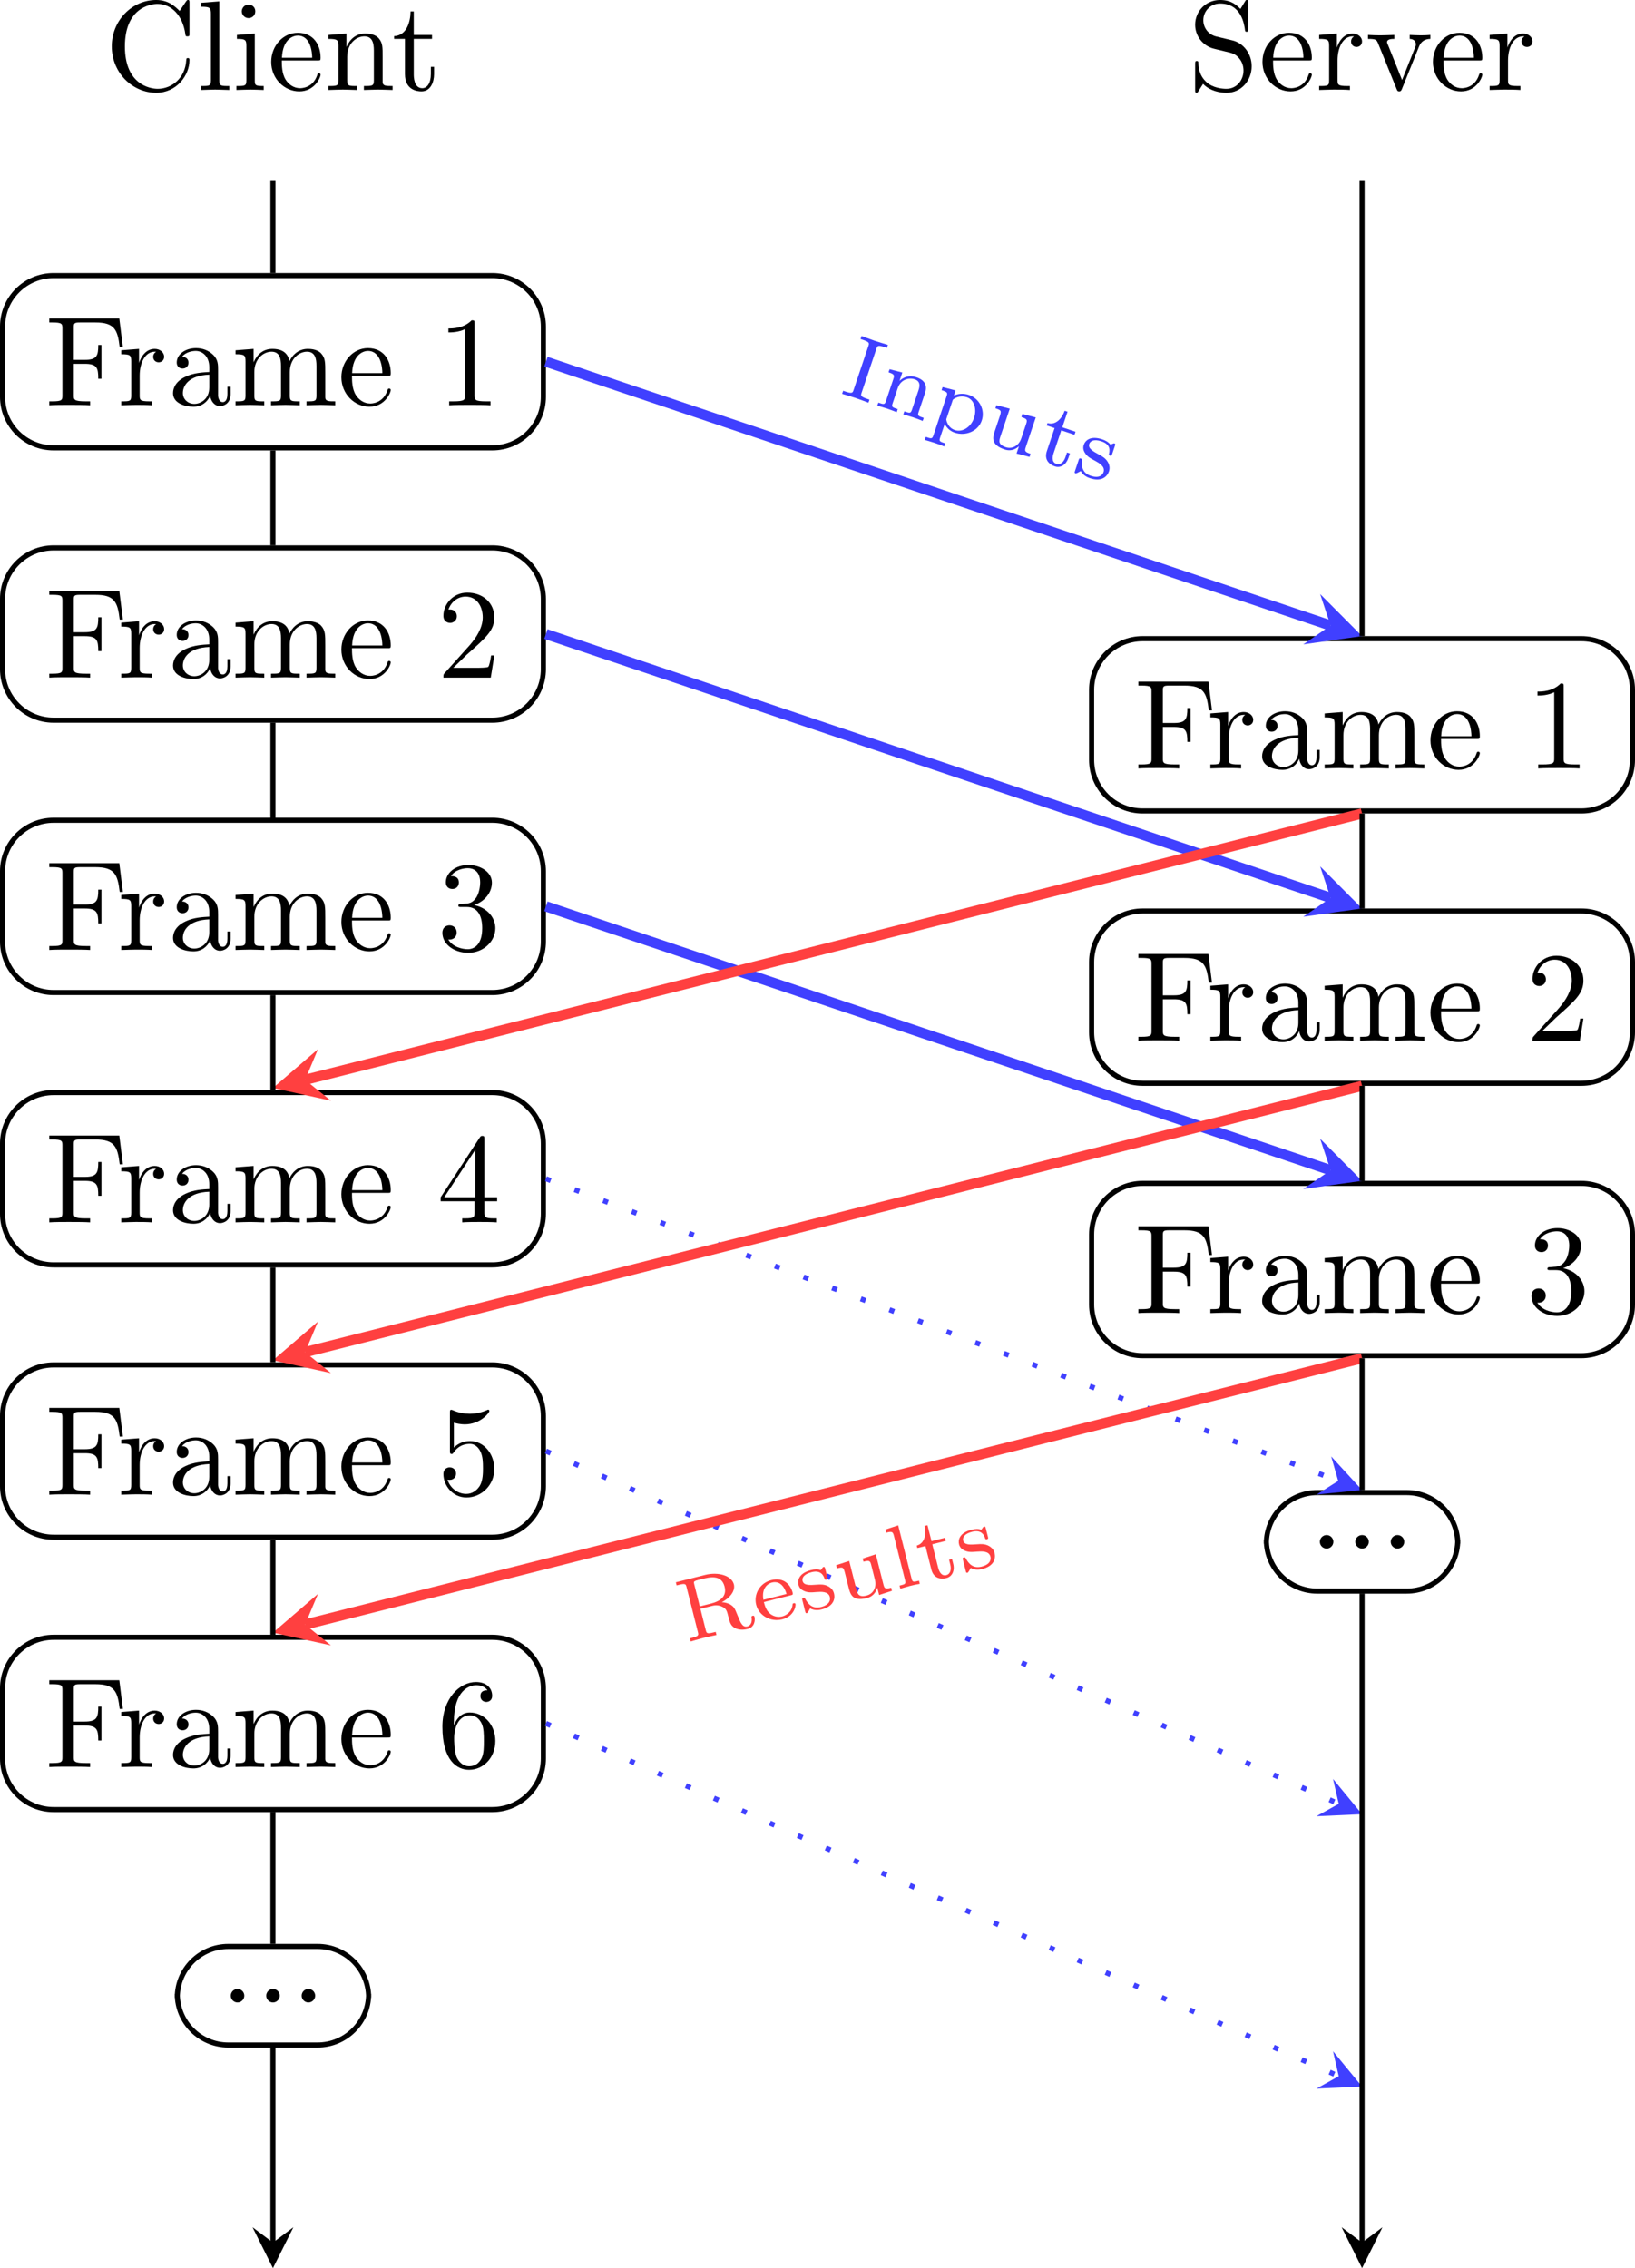 <?xml version='1.0' encoding='UTF-8'?>
<!-- This file was generated by dvisvgm 2.11.1 -->
<svg version='1.1' xmlns='http://www.w3.org/2000/svg' xmlns:xlink='http://www.w3.org/1999/xlink' width='178.736pt' height='247.88pt' viewBox='-0 354.635 178.736 247.88'>
<defs>
<path id='g0-46' d='M1.913-.528C1.913-.817 1.674-1.056 1.385-1.056S.857-.817 .857-.528S1.096 0 1.385 0S1.913-.239 1.913-.528Z'/>
<path id='g0-49' d='M2.929-6.376C2.929-6.615 2.929-6.635 2.7-6.635C2.082-5.998 1.205-5.998 .887-5.998V-5.689C1.086-5.689 1.674-5.689 2.192-5.948V-.787C2.192-.428 2.162-.309 1.265-.309H.946V0C1.295-.03 2.162-.03 2.56-.03S3.826-.03 4.174 0V-.309H3.856C2.959-.309 2.929-.418 2.929-.787V-6.376Z'/>
<path id='g0-50' d='M1.265-.767L2.321-1.793C3.875-3.168 4.473-3.706 4.473-4.702C4.473-5.838 3.577-6.635 2.361-6.635C1.235-6.635 .498-5.719 .498-4.832C.498-4.274 .996-4.274 1.026-4.274C1.196-4.274 1.544-4.394 1.544-4.802C1.544-5.061 1.365-5.32 1.016-5.32C.936-5.32 .917-5.32 .887-5.31C1.116-5.958 1.654-6.326 2.232-6.326C3.138-6.326 3.567-5.519 3.567-4.702C3.567-3.905 3.068-3.118 2.521-2.501L.608-.369C.498-.259 .498-.239 .498 0H4.194L4.473-1.733H4.224C4.174-1.435 4.105-.996 4.005-.847C3.935-.767 3.278-.767 3.059-.767H1.265Z'/>
<path id='g0-51' d='M2.889-3.507C3.706-3.776 4.284-4.473 4.284-5.26C4.284-6.077 3.407-6.635 2.451-6.635C1.445-6.635 .687-6.037 .687-5.28C.687-4.951 .907-4.762 1.196-4.762C1.504-4.762 1.704-4.981 1.704-5.27C1.704-5.768 1.235-5.768 1.086-5.768C1.395-6.257 2.052-6.386 2.411-6.386C2.819-6.386 3.367-6.167 3.367-5.27C3.367-5.151 3.347-4.573 3.088-4.134C2.79-3.656 2.451-3.626 2.202-3.616C2.122-3.606 1.883-3.587 1.813-3.587C1.733-3.577 1.664-3.567 1.664-3.467C1.664-3.357 1.733-3.357 1.903-3.357H2.341C3.158-3.357 3.527-2.68 3.527-1.704C3.527-.349 2.839-.06 2.401-.06C1.973-.06 1.225-.229 .877-.817C1.225-.767 1.534-.986 1.534-1.365C1.534-1.724 1.265-1.923 .976-1.923C.737-1.923 .418-1.783 .418-1.345C.418-.438 1.345 .219 2.431 .219C3.646 .219 4.553-.687 4.553-1.704C4.553-2.521 3.925-3.298 2.889-3.507Z'/>
<path id='g0-52' d='M2.929-1.644V-.777C2.929-.418 2.909-.309 2.172-.309H1.963V0C2.371-.03 2.889-.03 3.308-.03S4.254-.03 4.663 0V-.309H4.453C3.716-.309 3.696-.418 3.696-.777V-1.644H4.692V-1.953H3.696V-6.486C3.696-6.685 3.696-6.745 3.537-6.745C3.447-6.745 3.417-6.745 3.337-6.625L.279-1.953V-1.644H2.929ZM2.989-1.953H.558L2.989-5.669V-1.953Z'/>
<path id='g0-53' d='M4.473-2.002C4.473-3.188 3.656-4.184 2.58-4.184C2.102-4.184 1.674-4.025 1.315-3.676V-5.619C1.514-5.559 1.843-5.489 2.162-5.489C3.387-5.489 4.085-6.396 4.085-6.526C4.085-6.585 4.055-6.635 3.985-6.635C3.975-6.635 3.955-6.635 3.905-6.605C3.706-6.516 3.218-6.316 2.55-6.316C2.152-6.316 1.694-6.386 1.225-6.595C1.146-6.625 1.126-6.625 1.106-6.625C1.006-6.625 1.006-6.545 1.006-6.386V-3.437C1.006-3.258 1.006-3.178 1.146-3.178C1.215-3.178 1.235-3.208 1.275-3.268C1.385-3.427 1.753-3.965 2.56-3.965C3.078-3.965 3.328-3.507 3.407-3.328C3.567-2.959 3.587-2.57 3.587-2.072C3.587-1.724 3.587-1.126 3.347-.707C3.108-.319 2.74-.06 2.281-.06C1.554-.06 .986-.588 .817-1.176C.847-1.166 .877-1.156 .986-1.156C1.315-1.156 1.484-1.405 1.484-1.644S1.315-2.132 .986-2.132C.847-2.132 .498-2.062 .498-1.604C.498-.747 1.186 .219 2.301 .219C3.457 .219 4.473-.737 4.473-2.002Z'/>
<path id='g0-54' d='M1.315-3.268V-3.507C1.315-6.027 2.55-6.386 3.059-6.386C3.298-6.386 3.716-6.326 3.935-5.988C3.786-5.988 3.387-5.988 3.387-5.539C3.387-5.23 3.626-5.081 3.846-5.081C4.005-5.081 4.304-5.171 4.304-5.559C4.304-6.157 3.866-6.635 3.039-6.635C1.763-6.635 .418-5.35 .418-3.148C.418-.488 1.574 .219 2.501 .219C3.606 .219 4.553-.717 4.553-2.032C4.553-3.298 3.666-4.254 2.56-4.254C1.883-4.254 1.514-3.746 1.315-3.268ZM2.501-.06C1.873-.06 1.574-.658 1.514-.807C1.335-1.275 1.335-2.072 1.335-2.252C1.335-3.029 1.654-4.025 2.55-4.025C2.71-4.025 3.168-4.025 3.477-3.407C3.656-3.039 3.656-2.531 3.656-2.042C3.656-1.564 3.656-1.066 3.487-.707C3.188-.11 2.73-.06 2.501-.06Z'/>
<path id='g0-67' d='M.558-3.407C.558-1.345 2.172 .219 4.025 .219C5.649 .219 6.625-1.166 6.625-2.321C6.625-2.421 6.625-2.491 6.496-2.491C6.386-2.491 6.386-2.431 6.376-2.331C6.296-.907 5.23-.09 4.144-.09C3.537-.09 1.584-.428 1.584-3.397C1.584-6.376 3.527-6.715 4.134-6.715C5.22-6.715 6.107-5.808 6.306-4.354C6.326-4.214 6.326-4.184 6.466-4.184C6.625-4.184 6.625-4.214 6.625-4.423V-6.785C6.625-6.954 6.625-7.024 6.516-7.024C6.476-7.024 6.436-7.024 6.356-6.904L5.858-6.167C5.489-6.526 4.981-7.024 4.025-7.024C2.162-7.024 .558-5.44 .558-3.407Z'/>
<path id='g0-70' d='M5.798-6.775H.329V-6.466H.568C1.335-6.466 1.355-6.356 1.355-5.998V-.777C1.355-.418 1.335-.309 .568-.309H.329V0C.677-.03 1.455-.03 1.843-.03C2.252-.03 3.158-.03 3.517 0V-.309H3.188C2.242-.309 2.242-.438 2.242-.787V-3.238H3.098C4.055-3.238 4.154-2.919 4.154-2.072H4.403V-4.712H4.154C4.154-3.875 4.055-3.547 3.098-3.547H2.242V-6.067C2.242-6.396 2.262-6.466 2.73-6.466H3.925C5.42-6.466 5.669-5.908 5.828-4.533H6.077L5.798-6.775Z'/>
<path id='g0-83' d='M3.477-3.866L2.202-4.174C1.584-4.324 1.196-4.862 1.196-5.44C1.196-6.137 1.733-6.745 2.511-6.745C4.174-6.745 4.394-5.111 4.453-4.663C4.463-4.603 4.463-4.543 4.573-4.543C4.702-4.543 4.702-4.593 4.702-4.782V-6.785C4.702-6.954 4.702-7.024 4.593-7.024C4.523-7.024 4.513-7.014 4.443-6.894L4.095-6.326C3.796-6.615 3.387-7.024 2.501-7.024C1.395-7.024 .558-6.147 .558-5.091C.558-4.264 1.086-3.537 1.863-3.268C1.973-3.228 2.481-3.108 3.178-2.939C3.447-2.869 3.746-2.8 4.025-2.431C4.234-2.172 4.334-1.843 4.334-1.514C4.334-.807 3.836-.09 2.999-.09C2.71-.09 1.953-.139 1.425-.628C.847-1.166 .817-1.803 .807-2.162C.797-2.262 .717-2.262 .687-2.262C.558-2.262 .558-2.192 .558-2.012V-.02C.558 .149 .558 .219 .667 .219C.737 .219 .747 .199 .817 .09C.817 .08 .847 .05 1.176-.478C1.484-.139 2.122 .219 3.009 .219C4.174 .219 4.971-.757 4.971-1.853C4.971-2.849 4.314-3.666 3.477-3.866Z'/>
<path id='g0-97' d='M3.318-.757C3.357-.359 3.626 .06 4.095 .06C4.304 .06 4.912-.08 4.912-.887V-1.445H4.663V-.887C4.663-.309 4.413-.249 4.304-.249C3.975-.249 3.935-.697 3.935-.747V-2.74C3.935-3.158 3.935-3.547 3.577-3.915C3.188-4.304 2.69-4.463 2.212-4.463C1.395-4.463 .707-3.995 .707-3.337C.707-3.039 .907-2.869 1.166-2.869C1.445-2.869 1.624-3.068 1.624-3.328C1.624-3.447 1.574-3.776 1.116-3.786C1.385-4.134 1.873-4.244 2.192-4.244C2.68-4.244 3.248-3.856 3.248-2.969V-2.6C2.74-2.57 2.042-2.54 1.415-2.242C.667-1.903 .418-1.385 .418-.946C.418-.139 1.385 .11 2.012 .11C2.67 .11 3.128-.289 3.318-.757ZM3.248-2.391V-1.395C3.248-.448 2.531-.11 2.082-.11C1.594-.11 1.186-.458 1.186-.956C1.186-1.504 1.604-2.331 3.248-2.391Z'/>
<path id='g0-101' d='M1.116-2.511C1.176-3.995 2.012-4.244 2.351-4.244C3.377-4.244 3.477-2.899 3.477-2.511H1.116ZM1.106-2.301H3.885C4.105-2.301 4.134-2.301 4.134-2.511C4.134-3.497 3.597-4.463 2.351-4.463C1.196-4.463 .279-3.437 .279-2.192C.279-.857 1.325 .11 2.471 .11C3.686 .11 4.134-.996 4.134-1.186C4.134-1.285 4.055-1.305 4.005-1.305C3.915-1.305 3.895-1.245 3.875-1.166C3.527-.139 2.63-.139 2.531-.139C2.032-.139 1.634-.438 1.405-.807C1.106-1.285 1.106-1.943 1.106-2.301Z'/>
<path id='g0-105' d='M1.763-4.403L.369-4.294V-3.985C1.016-3.985 1.106-3.925 1.106-3.437V-.757C1.106-.309 .996-.309 .329-.309V0C.648-.01 1.186-.03 1.425-.03C1.773-.03 2.122-.01 2.461 0V-.309C1.803-.309 1.763-.359 1.763-.747V-4.403ZM1.803-6.137C1.803-6.456 1.554-6.665 1.275-6.665C.966-6.665 .747-6.396 .747-6.137C.747-5.868 .966-5.609 1.275-5.609C1.554-5.609 1.803-5.818 1.803-6.137Z'/>
<path id='g0-108' d='M1.763-6.914L.329-6.804V-6.496C1.026-6.496 1.106-6.426 1.106-5.938V-.757C1.106-.309 .996-.309 .329-.309V0C.658-.01 1.186-.03 1.435-.03S2.172-.01 2.54 0V-.309C1.873-.309 1.763-.309 1.763-.757V-6.914Z'/>
<path id='g0-109' d='M1.096-3.427V-.757C1.096-.309 .986-.309 .319-.309V0C.667-.01 1.176-.03 1.445-.03C1.704-.03 2.222-.01 2.56 0V-.309C1.893-.309 1.783-.309 1.783-.757V-2.59C1.783-3.626 2.491-4.184 3.128-4.184C3.756-4.184 3.866-3.646 3.866-3.078V-.757C3.866-.309 3.756-.309 3.088-.309V0C3.437-.01 3.945-.03 4.214-.03C4.473-.03 4.991-.01 5.33 0V-.309C4.663-.309 4.553-.309 4.553-.757V-2.59C4.553-3.626 5.26-4.184 5.898-4.184C6.526-4.184 6.635-3.646 6.635-3.078V-.757C6.635-.309 6.526-.309 5.858-.309V0C6.207-.01 6.715-.03 6.984-.03C7.243-.03 7.761-.01 8.1 0V-.309C7.582-.309 7.333-.309 7.323-.608V-2.511C7.323-3.367 7.323-3.676 7.014-4.035C6.874-4.204 6.545-4.403 5.968-4.403C5.131-4.403 4.692-3.806 4.523-3.427C4.384-4.294 3.646-4.403 3.198-4.403C2.471-4.403 2.002-3.975 1.724-3.357V-4.403L.319-4.294V-3.985C1.016-3.985 1.096-3.915 1.096-3.427Z'/>
<path id='g0-110' d='M1.096-3.427V-.757C1.096-.309 .986-.309 .319-.309V0C.667-.01 1.176-.03 1.445-.03C1.704-.03 2.222-.01 2.56 0V-.309C1.893-.309 1.783-.309 1.783-.757V-2.59C1.783-3.626 2.491-4.184 3.128-4.184C3.756-4.184 3.866-3.646 3.866-3.078V-.757C3.866-.309 3.756-.309 3.088-.309V0C3.437-.01 3.945-.03 4.214-.03C4.473-.03 4.991-.01 5.33 0V-.309C4.812-.309 4.563-.309 4.553-.608V-2.511C4.553-3.367 4.553-3.676 4.244-4.035C4.105-4.204 3.776-4.403 3.198-4.403C2.471-4.403 2.002-3.975 1.724-3.357V-4.403L.319-4.294V-3.985C1.016-3.985 1.096-3.915 1.096-3.427Z'/>
<path id='g0-114' d='M1.664-3.308V-4.403L.279-4.294V-3.985C.976-3.985 1.056-3.915 1.056-3.427V-.757C1.056-.309 .946-.309 .279-.309V0C.667-.01 1.136-.03 1.415-.03C1.813-.03 2.281-.03 2.68 0V-.309H2.471C1.733-.309 1.714-.418 1.714-.777V-2.311C1.714-3.298 2.132-4.184 2.889-4.184C2.959-4.184 2.979-4.184 2.999-4.174C2.969-4.164 2.77-4.045 2.77-3.786C2.77-3.507 2.979-3.357 3.198-3.357C3.377-3.357 3.626-3.477 3.626-3.796S3.318-4.403 2.889-4.403C2.162-4.403 1.803-3.736 1.664-3.308Z'/>
<path id='g0-116' d='M1.724-3.985H3.148V-4.294H1.724V-6.127H1.474C1.465-5.31 1.166-4.244 .189-4.204V-3.985H1.036V-1.235C1.036-.01 1.963 .11 2.321 .11C3.029 .11 3.308-.598 3.308-1.235V-1.803H3.059V-1.255C3.059-.518 2.76-.139 2.391-.139C1.724-.139 1.724-1.046 1.724-1.215V-3.985Z'/>
<path id='g0-118' d='M4.144-3.318C4.234-3.547 4.403-3.975 5.061-3.985V-4.294C4.832-4.274 4.543-4.264 4.314-4.264C4.075-4.264 3.616-4.284 3.447-4.294V-3.985C3.816-3.975 3.925-3.746 3.925-3.557C3.925-3.467 3.905-3.427 3.866-3.318L2.849-.777L1.733-3.557C1.674-3.686 1.674-3.706 1.674-3.726C1.674-3.985 2.062-3.985 2.242-3.985V-4.294C1.943-4.284 1.385-4.264 1.156-4.264C.887-4.264 .488-4.274 .189-4.294V-3.985C.817-3.985 .857-3.925 .986-3.616L2.421-.08C2.481 .06 2.501 .11 2.63 .11S2.8 .02 2.839-.08L4.144-3.318Z'/>
<path id='g1-73' d='M1.771-4.191C1.771-4.428 1.771-4.512 2.343-4.512H2.525V-4.763C2.469-4.763 1.716-4.735 1.444-4.735C1.165-4.735 .398-4.763 .356-4.763V-4.512H.537C1.109-4.512 1.109-4.428 1.109-4.191V-.572C1.109-.335 1.109-.251 .537-.251H.356V0C.411 0 1.165-.028 1.437-.028C1.716-.028 2.483 0 2.525 0V-.251H2.343C1.771-.251 1.771-.335 1.771-.572V-4.191Z'/>
<path id='g1-82' d='M3.501-2.378C4.129-2.525 4.756-2.936 4.756-3.501C4.756-4.198 3.836-4.763 2.755-4.763H.404V-4.512H.572C1.109-4.512 1.123-4.442 1.123-4.198V-.565C1.123-.328 1.109-.251 .572-.251H.404V0C.411 0 1.151-.028 1.437-.028C1.73-.028 2.127-.014 2.476 0V-.251H2.308C1.771-.251 1.757-.321 1.757-.565V-2.287H2.685C2.81-2.287 3.173-2.287 3.48-2.001C3.724-1.785 3.724-1.611 3.724-1.144C3.724-.69 3.724-.404 4.045-.139C4.345 .105 4.756 .139 4.951 .139C5.544 .139 5.698-.425 5.698-.635C5.698-.683 5.698-.767 5.579-.767C5.474-.767 5.467-.704 5.461-.635C5.426-.23 5.196-.056 4.979-.056C4.582-.056 4.526-.467 4.442-1.102C4.366-1.66 4.345-1.771 4.142-2.001C4.073-2.078 3.877-2.26 3.501-2.378ZM2.664-2.483H1.757V-4.24C1.757-4.435 1.764-4.484 1.946-4.505C2.001-4.512 2.239-4.512 2.385-4.512C3.055-4.512 4.01-4.512 4.01-3.501C4.01-2.72 3.403-2.483 2.664-2.483Z'/>
<path id='g1-101' d='M3.068-1.59C3.215-1.59 3.264-1.59 3.264-1.743C3.264-2.357 2.922-3.11 1.883-3.11C.969-3.11 .272-2.385 .272-1.527C.272-.642 1.046 .07 1.974 .07C2.915 .07 3.264-.683 3.264-.837C3.264-.865 3.25-.934 3.145-.934C3.055-.934 3.041-.893 3.02-.823C2.803-.258 2.273-.153 2.022-.153C1.695-.153 1.381-.3 1.172-.565C.914-.893 .907-1.318 .907-1.59H3.068ZM.914-1.771C.99-2.755 1.618-2.915 1.883-2.915C2.741-2.915 2.769-1.946 2.776-1.771H.914Z'/>
<path id='g1-108' d='M1.437-4.84L.391-4.763V-4.512C.858-4.512 .914-4.463 .914-4.122V-.551C.914-.251 .844-.251 .391-.251V0C.404 0 .893-.028 1.172-.028C1.437-.028 1.695-.021 1.96 0V-.251C1.506-.251 1.437-.251 1.437-.551V-4.84Z'/>
<path id='g1-110' d='M3.592-2.113C3.592-2.72 3.292-3.075 2.545-3.075C1.974-3.075 1.604-2.762 1.409-2.399H1.402V-3.075L.377-2.999V-2.748C.844-2.748 .9-2.699 .9-2.357V-.551C.9-.251 .83-.251 .377-.251V0C.391 0 .879-.028 1.172-.028C1.43-.028 1.911-.007 1.974 0V-.251C1.52-.251 1.451-.251 1.451-.551V-1.806C1.451-2.538 2.029-2.88 2.49-2.88C2.978-2.88 3.041-2.497 3.041-2.141V-.551C3.041-.251 2.971-.251 2.518-.251V0C2.532 0 3.02-.028 3.313-.028C3.571-.028 4.052-.007 4.115 0V-.251C3.661-.251 3.592-.251 3.592-.551V-2.113Z'/>
<path id='g1-112' d='M1.939 1.102C1.485 1.102 1.416 1.102 1.416 .802V-.335C1.451-.3 1.778 .07 2.364 .07C3.285 .07 4.073-.621 4.073-1.506C4.073-2.364 3.361-3.075 2.476-3.075C2.078-3.075 1.674-2.929 1.388-2.65V-3.075L.342-2.999V-2.748C.83-2.748 .865-2.713 .865-2.42V.802C.865 1.102 .795 1.102 .342 1.102V1.353C.356 1.353 .844 1.325 1.137 1.325C1.395 1.325 1.876 1.346 1.939 1.353V1.102ZM1.416-2.322C1.625-2.671 2.029-2.852 2.399-2.852C2.985-2.852 3.438-2.239 3.438-1.506C3.438-.711 2.915-.126 2.322-.126C1.709-.126 1.437-.663 1.416-.704V-2.322Z'/>
<path id='g1-115' d='M2.643-2.929C2.643-3.048 2.643-3.11 2.545-3.11C2.511-3.11 2.497-3.11 2.406-3.027C2.392-3.02 2.322-2.957 2.28-2.922C2.071-3.068 1.806-3.11 1.548-3.11C.551-3.11 .314-2.587 .314-2.239C.314-2.015 .411-1.834 .579-1.695C.844-1.465 1.109-1.416 1.541-1.346C1.89-1.283 2.455-1.186 2.455-.718C2.455-.446 2.267-.126 1.597-.126S.683-.565 .558-1.039C.537-1.13 .53-1.158 .432-1.158C.314-1.158 .314-1.109 .314-.969V-.112C.314 .007 .314 .07 .411 .07C.474 .07 .607-.077 .746-.23C1.053 .056 1.43 .07 1.597 .07C2.504 .07 2.838-.418 2.838-.914C2.838-1.179 2.72-1.388 2.538-1.555C2.273-1.799 1.953-1.855 1.709-1.897C1.151-1.995 .697-2.078 .697-2.448C.697-2.671 .886-2.943 1.548-2.943C2.357-2.943 2.392-2.378 2.406-2.176C2.413-2.099 2.497-2.099 2.525-2.099C2.643-2.099 2.643-2.148 2.643-2.28V-2.929Z'/>
<path id='g1-116' d='M1.402-2.755H2.49V-3.006H1.402V-4.289H1.165C1.158-3.661 .872-2.971 .202-2.95V-2.755H.851V-.872C.851-.091 1.437 .07 1.827 .07C2.294 .07 2.615-.328 2.615-.879V-1.262H2.378V-.886C2.378-.411 2.155-.153 1.883-.153C1.402-.153 1.402-.739 1.402-.865V-2.755Z'/>
<path id='g1-117' d='M2.518-2.999V-2.748C2.985-2.748 3.041-2.699 3.041-2.357V-1.165C3.041-.551 2.643-.126 2.113-.126C1.478-.126 1.451-.425 1.451-.781V-3.075L.377-2.999V-2.748C.9-2.748 .9-2.727 .9-2.106V-1.06C.9-.579 .9 .07 2.064 .07C2.218 .07 2.727 .07 3.062-.516H3.068V.07L4.115 0V-.251C3.647-.251 3.592-.3 3.592-.642V-3.075L2.518-2.999Z'/>
</defs>
<g id='page1' transform='matrix(1.4 0 0 1.4 0 0)'>
<g transform='matrix(1 0 0 1 -13.145 -7.04)'>
<use x='21.314' y='267.374' xlink:href='#g0-67'/>
<use x='28.509' y='267.374' xlink:href='#g0-108'/>
<use x='31.277' y='267.374' xlink:href='#g0-105'/>
<use x='34.044' y='267.374' xlink:href='#g0-101'/>
<use x='38.472' y='267.374' xlink:href='#g0-110'/>
<use x='43.73' y='267.374' xlink:href='#g0-116'/>
</g>
<path d='M38.445 274.824H4.184C1.984 274.824 .199 276.605 .199 278.809V284.285C.199 286.488 1.984 288.273 4.184 288.273H38.445C40.645 288.273 42.43 286.488 42.43 284.285V278.809C42.43 276.605 40.645 274.824 38.445 274.824Z' stroke='#000' fill='none' stroke-width='.399' stroke-miterlimit='10'/>
<g transform='matrix(1 0 0 1 -17.795 17.577)'>
<use x='21.314' y='267.374' xlink:href='#g0-70'/>
<use x='26.987' y='267.374' xlink:href='#g0-114'/>
<use x='30.889' y='267.374' xlink:href='#g0-97'/>
<use x='35.871' y='267.374' xlink:href='#g0-109'/>
<use x='44.173' y='267.374' xlink:href='#g0-101'/>
<use x='51.922' y='267.374' xlink:href='#g0-49'/>
</g>
<path d='M38.445 296.082H4.184C1.984 296.082 .199 297.867 .199 300.066V305.547C.199 307.746 1.984 309.531 4.184 309.531H38.445C40.645 309.531 42.43 307.746 42.43 305.547V300.066C42.43 297.867 40.645 296.082 38.445 296.082Z' stroke='#000' fill='none' stroke-width='.399' stroke-miterlimit='10'/>
<g transform='matrix(1 0 0 1 -17.795 38.837)'>
<use x='21.314' y='267.374' xlink:href='#g0-70'/>
<use x='26.987' y='267.374' xlink:href='#g0-114'/>
<use x='30.889' y='267.374' xlink:href='#g0-97'/>
<use x='35.871' y='267.374' xlink:href='#g0-109'/>
<use x='44.173' y='267.374' xlink:href='#g0-101'/>
<use x='51.922' y='267.374' xlink:href='#g0-50'/>
</g>
<path d='M38.445 317.344H4.184C1.984 317.344 .199 319.129 .199 321.328V326.809C.199 329.008 1.984 330.793 4.184 330.793H38.445C40.645 330.793 42.43 329.008 42.43 326.809V321.328C42.43 319.129 40.645 317.344 38.445 317.344Z' stroke='#000' fill='none' stroke-width='.399' stroke-miterlimit='10'/>
<g transform='matrix(1 0 0 1 -17.795 60.098)'>
<use x='21.314' y='267.374' xlink:href='#g0-70'/>
<use x='26.987' y='267.374' xlink:href='#g0-114'/>
<use x='30.889' y='267.374' xlink:href='#g0-97'/>
<use x='35.871' y='267.374' xlink:href='#g0-109'/>
<use x='44.173' y='267.374' xlink:href='#g0-101'/>
<use x='51.922' y='267.374' xlink:href='#g0-51'/>
</g>
<path d='M38.445 338.602H4.184C1.984 338.602 .199 340.387 .199 342.59V348.066C.199 350.269 1.984 352.051 4.184 352.051H38.445C40.645 352.051 42.43 350.269 42.43 348.066V342.59C42.43 340.387 40.645 338.602 38.445 338.602Z' stroke='#000' fill='none' stroke-width='.399' stroke-miterlimit='10'/>
<g transform='matrix(1 0 0 1 -17.795 81.358)'>
<use x='21.314' y='267.374' xlink:href='#g0-70'/>
<use x='26.987' y='267.374' xlink:href='#g0-114'/>
<use x='30.889' y='267.374' xlink:href='#g0-97'/>
<use x='35.871' y='267.374' xlink:href='#g0-109'/>
<use x='44.173' y='267.374' xlink:href='#g0-101'/>
<use x='51.922' y='267.374' xlink:href='#g0-52'/>
</g>
<path d='M38.445 359.863H4.184C1.984 359.863 .199 361.648 .199 363.848V369.328C.199 371.527 1.984 373.313 4.184 373.313H38.445C40.645 373.313 42.43 371.527 42.43 369.328V363.848C42.43 361.648 40.645 359.863 38.445 359.863Z' stroke='#000' fill='none' stroke-width='.399' stroke-miterlimit='10'/>
<g transform='matrix(1 0 0 1 -17.795 102.618)'>
<use x='21.314' y='267.374' xlink:href='#g0-70'/>
<use x='26.987' y='267.374' xlink:href='#g0-114'/>
<use x='30.889' y='267.374' xlink:href='#g0-97'/>
<use x='35.871' y='267.374' xlink:href='#g0-109'/>
<use x='44.173' y='267.374' xlink:href='#g0-101'/>
<use x='51.922' y='267.374' xlink:href='#g0-53'/>
</g>
<path d='M38.445 381.125H4.184C1.984 381.125 .199 382.906 .199 385.109V390.586C.199 392.789 1.984 394.574 4.184 394.574H38.445C40.645 394.574 42.43 392.789 42.43 390.586V385.109C42.43 382.906 40.645 381.125 38.445 381.125Z' stroke='#000' fill='none' stroke-width='.399' stroke-miterlimit='10'/>
<g transform='matrix(1 0 0 1 -17.795 123.878)'>
<use x='21.314' y='267.374' xlink:href='#g0-70'/>
<use x='26.987' y='267.374' xlink:href='#g0-114'/>
<use x='30.889' y='267.374' xlink:href='#g0-97'/>
<use x='35.871' y='267.374' xlink:href='#g0-109'/>
<use x='44.173' y='267.374' xlink:href='#g0-101'/>
<use x='51.922' y='267.374' xlink:href='#g0-54'/>
</g>
<path d='M24.801 405.262H17.828C15.625 405.262 13.844 407.047 13.844 409.246V408.969C13.844 411.172 15.625 412.953 17.828 412.953H24.801C27 412.953 28.785 411.172 28.785 408.969V409.246C28.785 407.047 27 405.262 24.801 405.262Z' stroke='#000' fill='none' stroke-width='.399' stroke-miterlimit='10'/>
<g transform='matrix(1 0 0 1 -4.151 142.26)'>
<use x='21.314' y='267.374' xlink:href='#g0-46'/>
<use x='24.082' y='267.374' xlink:href='#g0-46'/>
<use x='26.849' y='267.374' xlink:href='#g0-46'/>
</g>
<g transform='matrix(1 0 0 1 71.452 -7.04)'>
<use x='21.314' y='267.374' xlink:href='#g0-83'/>
<use x='26.849' y='267.374' xlink:href='#g0-101'/>
<use x='31.277' y='267.374' xlink:href='#g0-114'/>
<use x='35.179' y='267.374' xlink:href='#g0-118'/>
<use x='40.16' y='267.374' xlink:href='#g0-101'/>
<use x='44.588' y='267.374' xlink:href='#g0-114'/>
</g>
<path d='M123.484 303.168H89.223C87.023 303.168 85.238 304.953 85.238 307.156V312.633C85.238 314.836 87.023 316.617 89.223 316.617H123.484C125.687 316.617 127.469 314.836 127.469 312.633V307.156C127.469 304.953 125.687 303.168 123.484 303.168Z' stroke='#000' fill='none' stroke-width='.399' stroke-miterlimit='10'/>
<g transform='matrix(1 0 0 1 67.246 45.924)'>
<use x='21.314' y='267.374' xlink:href='#g0-70'/>
<use x='26.987' y='267.374' xlink:href='#g0-114'/>
<use x='30.889' y='267.374' xlink:href='#g0-97'/>
<use x='35.871' y='267.374' xlink:href='#g0-109'/>
<use x='44.173' y='267.374' xlink:href='#g0-101'/>
<use x='51.922' y='267.374' xlink:href='#g0-49'/>
</g>
<path d='M123.484 324.43H89.223C87.023 324.43 85.238 326.215 85.238 328.414V333.894C85.238 336.094 87.023 337.879 89.223 337.879H123.484C125.687 337.879 127.469 336.094 127.469 333.894V328.414C127.469 326.215 125.687 324.43 123.484 324.43Z' stroke='#000' fill='none' stroke-width='.399' stroke-miterlimit='10'/>
<g transform='matrix(1 0 0 1 67.246 67.184)'>
<use x='21.314' y='267.374' xlink:href='#g0-70'/>
<use x='26.987' y='267.374' xlink:href='#g0-114'/>
<use x='30.889' y='267.374' xlink:href='#g0-97'/>
<use x='35.871' y='267.374' xlink:href='#g0-109'/>
<use x='44.173' y='267.374' xlink:href='#g0-101'/>
<use x='51.922' y='267.374' xlink:href='#g0-50'/>
</g>
<path d='M123.484 345.691H89.223C87.023 345.691 85.238 347.473 85.238 349.676V355.152C85.238 357.356 87.023 359.141 89.223 359.141H123.484C125.687 359.141 127.469 357.356 127.469 355.152V349.676C127.469 347.473 125.687 345.691 123.484 345.691Z' stroke='#000' fill='none' stroke-width='.399' stroke-miterlimit='10'/>
<g transform='matrix(1 0 0 1 67.246 88.444)'>
<use x='21.314' y='267.374' xlink:href='#g0-70'/>
<use x='26.987' y='267.374' xlink:href='#g0-114'/>
<use x='30.889' y='267.374' xlink:href='#g0-97'/>
<use x='35.871' y='267.374' xlink:href='#g0-109'/>
<use x='44.173' y='267.374' xlink:href='#g0-101'/>
<use x='51.922' y='267.374' xlink:href='#g0-51'/>
</g>
<path d='M109.84 369.828H102.867C100.668 369.828 98.883 371.613 98.883 373.813V373.535C98.883 375.738 100.668 377.52 102.867 377.52H109.84C112.043 377.52 113.828 375.738 113.828 373.535V373.813C113.828 371.613 112.043 369.828 109.84 369.828Z' stroke='#000' fill='none' stroke-width='.399' stroke-miterlimit='10'/>
<g transform='matrix(1 0 0 1 80.889 106.826)'>
<use x='21.314' y='267.374' xlink:href='#g0-46'/>
<use x='24.082' y='267.374' xlink:href='#g0-46'/>
<use x='26.849' y='267.374' xlink:href='#g0-46'/>
</g>
<path d='M42.629 281.547L103.898 302.144' stroke='#4040ff' fill='none' stroke-width='.797' stroke-miterlimit='10'/>
<path d='M106.355 302.969L103.085 299.687L103.898 302.144L101.765 303.613' fill='#4040ff'/>
<g fill='#4040ff' transform='matrix(.948 .319 -.319 .948 130.506 23.672)'>
<use x='21.314' y='267.374' xlink:href='#g1-73'/>
<use x='24.192' y='267.374' xlink:href='#g1-110'/>
<use x='28.593' y='267.374' xlink:href='#g1-112'/>
<use x='32.993' y='267.374' xlink:href='#g1-117'/>
<use x='37.393' y='267.374' xlink:href='#g1-116'/>
<use x='40.506' y='267.374' xlink:href='#g1-115'/>
</g>
<path d='M42.629 302.809L103.898 323.406' stroke='#4040ff' fill='none' stroke-width='.797' stroke-miterlimit='10'/>
<path d='M106.355 324.23L103.085 320.945L103.898 323.406L101.765 324.875' fill='#4040ff'/>
<path d='M42.629 324.066L103.898 344.664' stroke='#4040ff' fill='none' stroke-width='.797' stroke-miterlimit='10'/>
<path d='M106.355 345.492L103.085 342.207L103.898 344.664L101.765 346.132' fill='#4040ff'/>
<path d='M42.629 345.328L104.492 368.918' stroke='#4040ff' fill='none' stroke-width='.399' stroke-miterlimit='10' stroke-dasharray='.399,1.993'/>
<path d='M106.356 369.629L103.945 367.004L104.492 368.918L102.809 369.98' fill='#4040ff'/>
<path d='M42.629 366.586L104.535 394.125' stroke='#4040ff' fill='none' stroke-width='.399' stroke-miterlimit='10' stroke-dasharray='.399,1.993'/>
<path d='M106.355 394.934L104.09 392.184L104.535 394.125L102.793 395.094' fill='#4040ff'/>
<path d='M42.629 387.848L104.535 415.387' stroke='#4040ff' fill='none' stroke-width='.399' stroke-miterlimit='10' stroke-dasharray='.399,1.993'/>
<path d='M106.355 416.195L104.09 413.441L104.535 415.387L102.793 416.356' fill='#4040ff'/>
<path d='M106.356 316.816L23.824 337.609' stroke='#ff4040' fill='none' stroke-width='.797' stroke-miterlimit='10'/>
<path d='M21.313 338.242L25.84 339.238L23.824 337.609L24.828 335.218' fill='#ff4040'/>
<path d='M106.356 338.078L23.824 358.867' stroke='#ff4040' fill='none' stroke-width='.797' stroke-miterlimit='10'/>
<path d='M21.313 359.5L25.84 360.5L23.824 358.867L24.828 356.48' fill='#ff4040'/>
<path d='M106.356 359.34L23.824 380.129' stroke='#ff4040' fill='none' stroke-width='.797' stroke-miterlimit='10'/>
<path d='M21.313 380.762L25.84 381.758L23.824 380.129L24.828 377.739' fill='#ff4040'/>
<g fill='#ff4040' transform='matrix(.97 -.244 .244 .97 -32.369 127.397)'>
<use x='21.314' y='267.374' xlink:href='#g1-82'/>
<use x='27.098' y='267.374' xlink:href='#g1-101'/>
<use x='30.64' y='267.374' xlink:href='#g1-115'/>
<use x='33.797' y='267.374' xlink:href='#g1-117'/>
<use x='38.197' y='267.374' xlink:href='#g1-108'/>
<use x='40.452' y='267.374' xlink:href='#g1-116'/>
<use x='43.566' y='267.374' xlink:href='#g1-115'/>
</g>
<path d='M21.313 267.375V274.625' stroke='#000' fill='none' stroke-width='.399' stroke-miterlimit='10'/>
<path d='M21.313 288.473V295.883' stroke='#000' fill='none' stroke-width='.399' stroke-miterlimit='10'/>
<path d='M21.313 309.731V317.144' stroke='#000' fill='none' stroke-width='.399' stroke-miterlimit='10'/>
<path d='M21.313 330.992V338.402' stroke='#000' fill='none' stroke-width='.399' stroke-miterlimit='10'/>
<path d='M21.313 352.25V359.664' stroke='#000' fill='none' stroke-width='.399' stroke-miterlimit='10'/>
<path d='M21.313 373.512V380.926' stroke='#000' fill='none' stroke-width='.399' stroke-miterlimit='10'/>
<path d='M21.313 394.773V405.063' stroke='#000' fill='none' stroke-width='.399' stroke-miterlimit='10'/>
<path d='M21.313 413.152V428.375' stroke='#000' fill='none' stroke-width='.399' stroke-miterlimit='10'/>
<path d='M21.313 430.368L22.91 427.18L21.313 428.375L19.719 427.18'/>
<path d='M106.356 267.375V302.969' stroke='#000' fill='none' stroke-width='.399' stroke-miterlimit='10'/>
<path d='M106.356 316.816V324.231' stroke='#000' fill='none' stroke-width='.399' stroke-miterlimit='10'/>
<path d='M106.356 338.078V345.492' stroke='#000' fill='none' stroke-width='.399' stroke-miterlimit='10'/>
<path d='M106.356 359.34V369.629' stroke='#000' fill='none' stroke-width='.399' stroke-miterlimit='10'/>
<path d='M106.356 377.719V428.375' stroke='#000' fill='none' stroke-width='.399' stroke-miterlimit='10'/>
<path d='M106.356 430.368L107.95 427.18L106.356 428.375L104.762 427.18'/>
</g>
</svg>